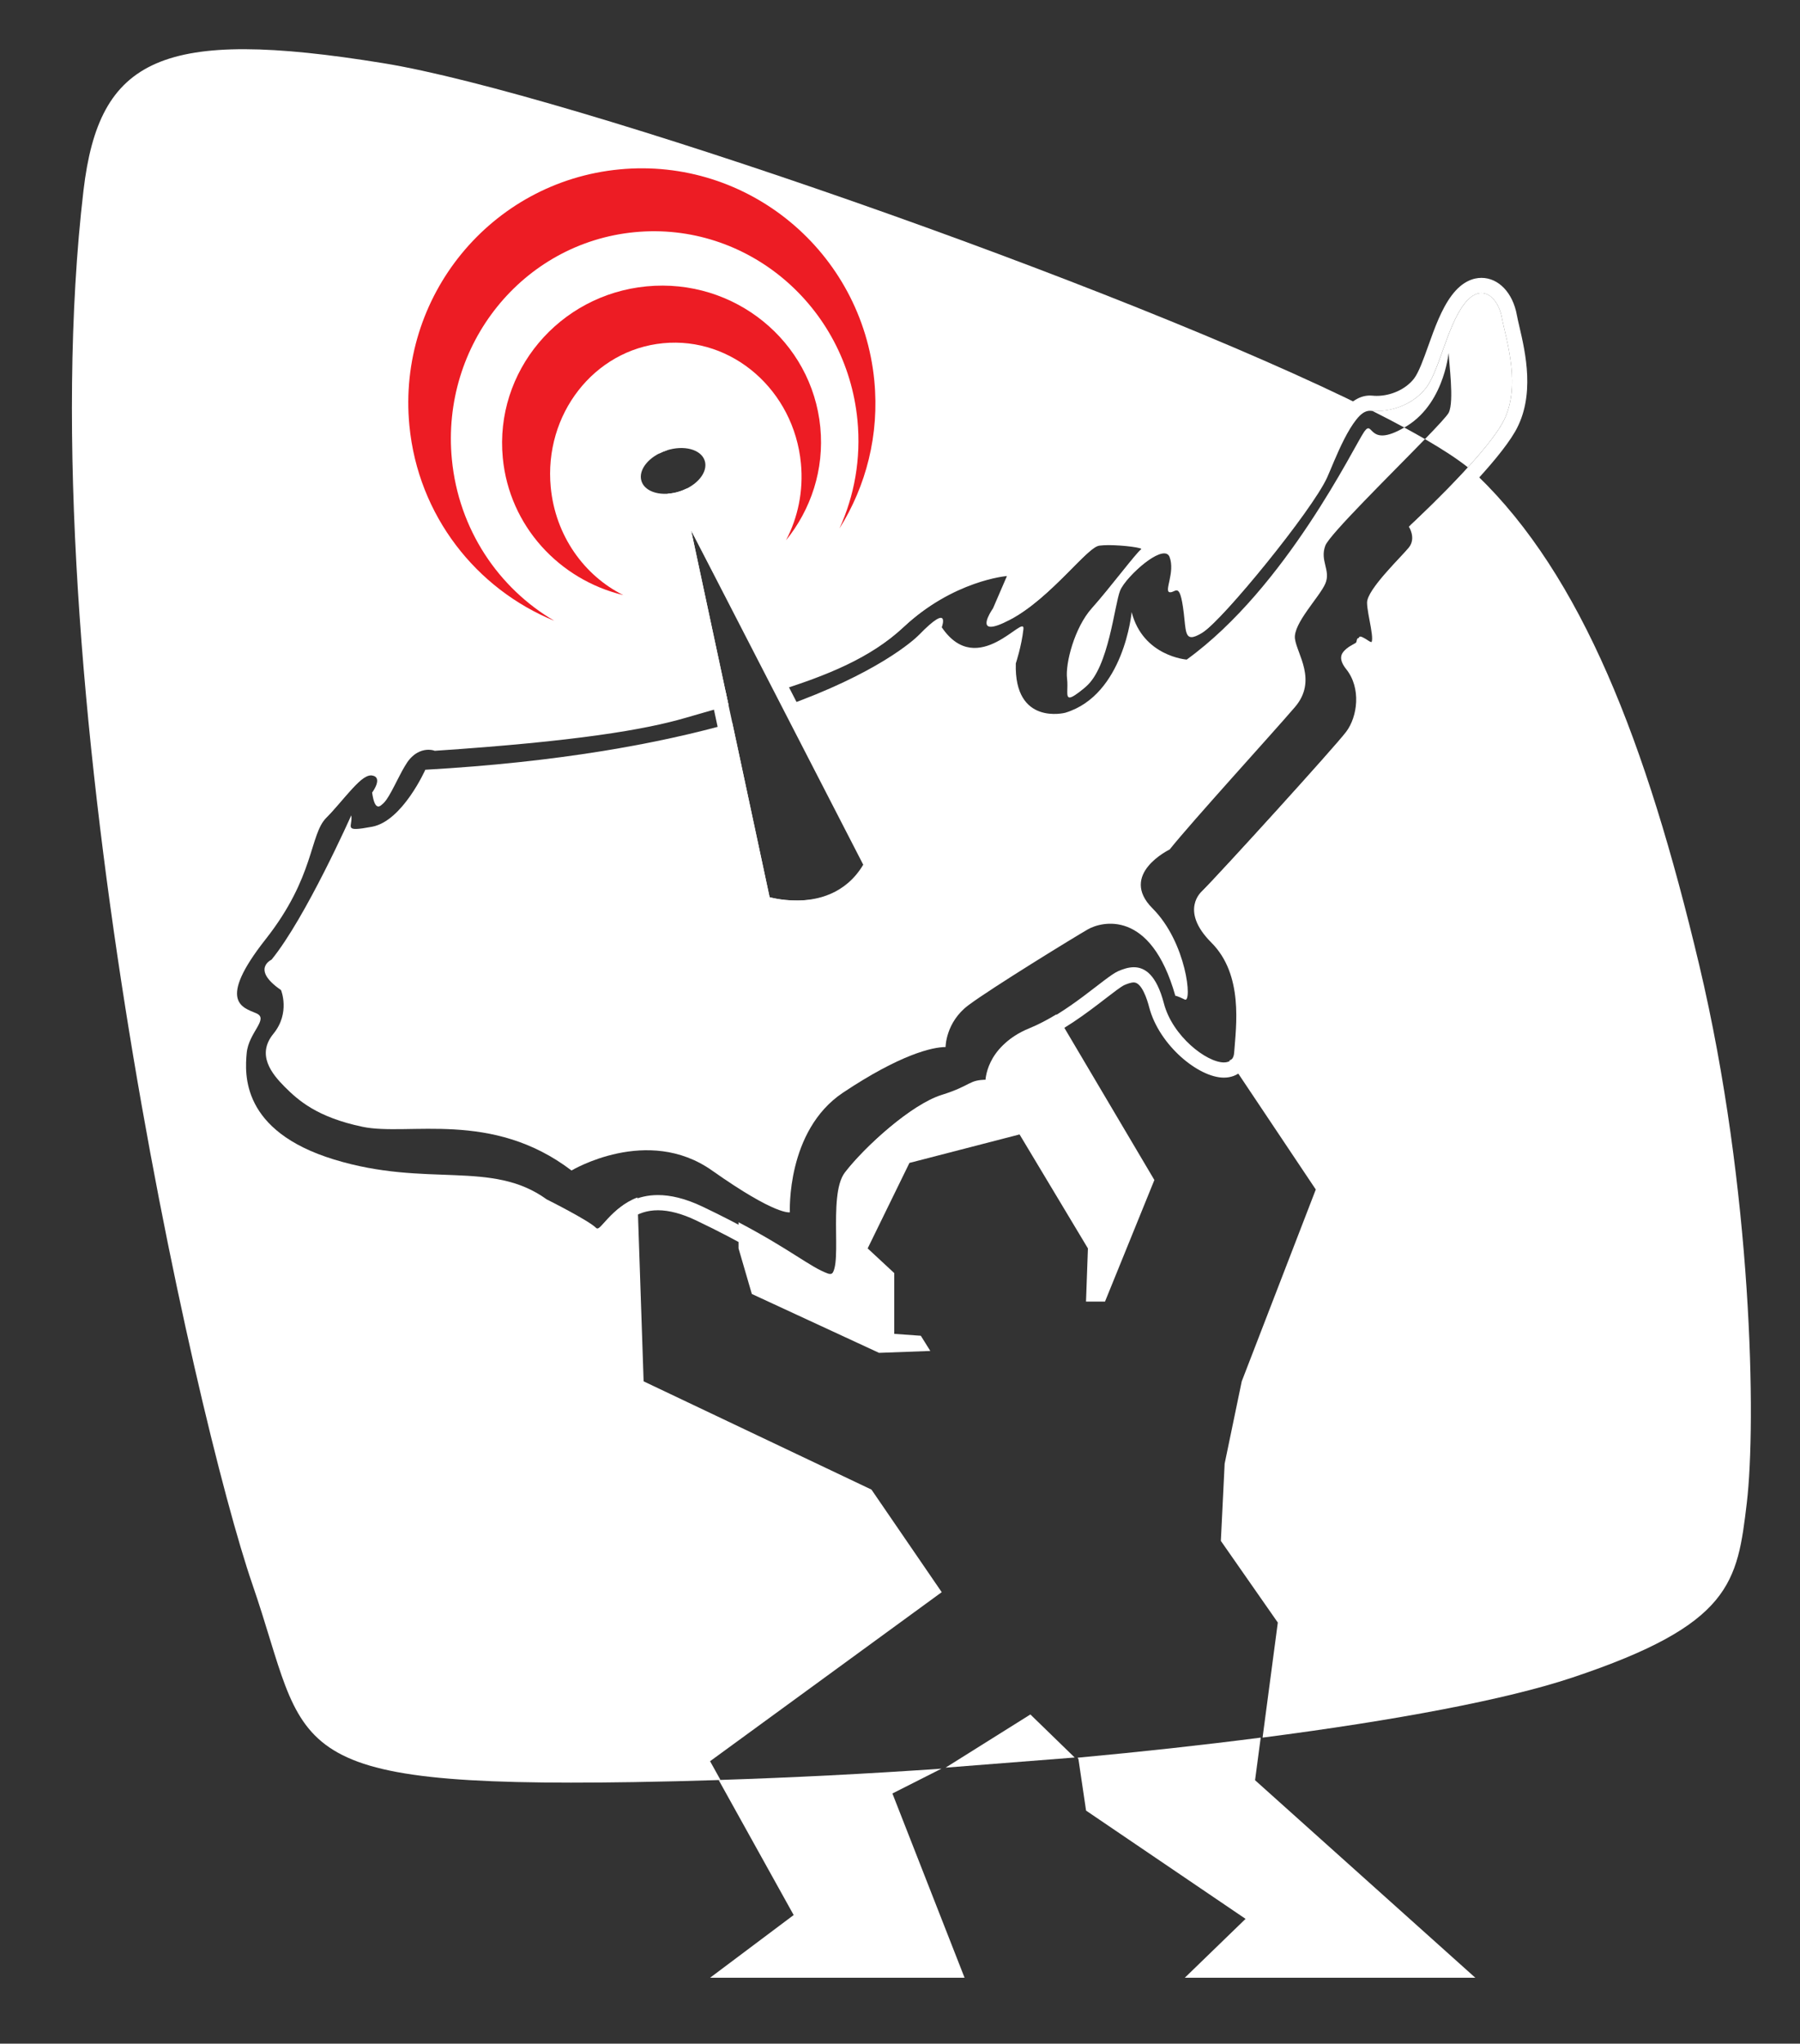 <?xml version="1.0" encoding="utf-8"?>
<!-- Generator: Adobe Illustrator 15.0.2, SVG Export Plug-In . SVG Version: 6.00 Build 0)  -->
<!DOCTYPE svg PUBLIC "-//W3C//DTD SVG 1.1//EN" "http://www.w3.org/Graphics/SVG/1.1/DTD/svg11.dtd">
<svg version="1.1" id="Layer_10" xmlns="http://www.w3.org/2000/svg" xmlns:xlink="http://www.w3.org/1999/xlink" x="0px" y="0px"
	 width="237px" height="269px" viewBox="0 0 237 269" enable-background="new 0 0 237 269" xml:space="preserve">
<rect x="0" y="0" width="237" height="269" fill="#333333" stroke="none"/>
<g>
	<g>
		<g>
			<path fill="#FFFFFF" d="M123.963,232.8c-9.728,0.675-19.617,1.181-29.339,1.492l9.876,17.776l-11,8.25H127l-9.5-24.25
				L123.963,232.8z"/>
			<path fill="#FFFFFF" d="M165.993,228.713c-7.574,0.979-15.685,1.869-24.104,2.645l0.11,0.213l1,6.75l21,14.25l-8,7.75h38.25
				l-29-26L165.993,228.713z"/>
		</g>
	</g>
</g>
<g>
	<g>
		<g>
			<path fill="#FFFFFF" d="M197.75,41.819c-0.5-2.75-2.75-4.75-5-1.75s-3.25,8.75-5,11c-1.711,2.199-4.611,3.195-7.076,3.006
				c1.503,0.755,2.908,1.487,4.221,2.197c0.121-0.07,0.229-0.125,0.355-0.204c5.25-3.25,5.5-10.5,5.5-9.5s0.75,6.25,0,7.75
				c-0.203,0.406-1.434,1.729-3.131,3.479c2.33,1.352,4.246,2.601,5.65,3.718c1.846-2.028,3.551-4.091,4.479-5.697
				C200.5,51.069,198.25,44.569,197.75,41.819z"/>
			<path fill="#FFFFFF" d="M179.625,56.819c-1.25,1.75-10.25,20.5-23.375,30c0,0-5.75-0.417-7.25-6.25c0,0-1,10.917-8.75,13.25
				c0,0-6.75,1.75-6.5-6.5c0,0,0.75-2.25,1-4.5s-6,6.75-10.75-0.25c0,0,1.25-3.375-3,1c-0.675,0.695-5.584,5.133-17.852,9.456
				l10.886,20.794c-4.034,6.739-12.701,4.278-12.701,4.278l-4.912-22.95c-9.75,2.752-22.91,5.179-40.421,6.172c0,0-3,6.75-7,7.5
				s-2.5,0-2.75-1.5c0,0-6,13.5-10.5,19c0,0-2.75,1.25,1.25,4c0,0,1.25,3-1,5.75c-2.25,2.75-0.25,5.25,1.5,7s4.25,4,10.25,5.25
				s17-2.25,27.5,5.75c0,0,10-6,18.5,0s10.25,5.5,10.25,5.5s-0.5-10.75,7-15.75s11.75-6,13.5-6c0,0,0-3.25,3-5.5s14-9,15.75-10
				s8.25-2.75,11.5,8.75c0,0,0.25,0,1.25,0.5s0.25-7.5-4.25-12s2.25-7.75,2.25-7.75c3-3.75,13.5-15.25,16.5-18.75s0.25-7,0-9
				s3.25-5.5,4-7.25s-0.75-3,0-5c0.547-1.459,8.541-9.301,13.119-14.021c-0.854-0.495-1.76-1.003-2.725-1.525
				C180.059,59.097,180.846,55.112,179.625,56.819z"/>
		</g>
	</g>
</g>
<g>
	<g>
		<g>
			<g>
				<path fill="#FFFFFF" d="M135.48,135.369c-5.5,2.25-5.5,6.75-5.5,6.75c-2.5,0-2,0.75-6,2s-10,6.75-12.5,10s0.25,14.5-2.5,13.5
					c-2.306-0.84-4.806-3.09-11.738-6.74v3.441l1.75,6l16.75,7.75l6.75-0.25l-1.25-2l-3.5-0.25v-8l-3.5-3.25l5.5-11.25l14.5-3.75
					l9,15l-0.25,7h2.5l6.5-16l-12.901-21.804C137.943,134.211,136.734,134.856,135.48,135.369z"/>
				<path fill="#FFFFFF" d="M114.743,196.07l-30-14.25l-0.818-24.204c-3.496,1.315-4.816,4.631-5.444,4.003c-1-1-6.5-3.75-6.5-3.75
					c-7.25-5.25-15.75-1.5-28-5.25s-11.75-11.25-11.5-14s3-4.5,1.25-5.25s-5.25-1.5,1.25-9.75s5.75-13.75,8-16s4.75-6,6.25-5.75
					s0,2.25,0,2.25c0.75,5.25,3-2.25,4.75-4.25s3.5-1.25,3.5-1.25c18.75-1.25,27.698-2.787,33-4.333
					c1.858-0.542,3.663-1.052,5.423-1.553L91,69.819l11.05,21.108c6.904-2.132,12.738-4.473,17.015-8.476
					c6.717-6.286,13.75-6.833,13.75-6.833l-1.834,4.25c0,0-3,4.25,2.25,1.5s10-9.5,11.75-9.75s6,0.25,5.5,0.5s-4.25,5.25-6.5,7.75
					s-3.5,7.25-3.25,9.25s-0.75,3.75,2.25,1.25s3.75-10.75,4.5-12.623s6-6.627,6.75-4.627s-0.75,4.5,0,4.627s1.25-1.377,1.75,1.873
					s0,5,2.5,3.5s14.25-15.875,16.25-20.25c0.928-2.028,3.23-8.483,5.594-8.968C147.912,37.71,74.678,12.248,50.493,8.32
					c-29.25-4.75-37.445-0.715-39.5,16.75c-7.5,63.75,14.75,161.75,22.25,183.5s2.75,26.75,50.25,26
					c3.75-0.061,7.55-0.154,11.374-0.277l-1.374-2.473l30.5-22.25L114.743,196.07z M87.75,59.292
					c2.298-0.747,4.553-0.146,5.037,1.343c0.483,1.488-0.988,3.3-3.286,4.045c-2.298,0.747-4.554,0.146-5.036-1.342
					C83.98,61.85,85.452,60.038,87.75,59.292z"/>
				<path fill="#FFFFFF" d="M223.743,127.07c-7-29.5-15.5-51.25-29.25-64.5c-0.341-0.329-0.751-0.675-1.196-1.031
					c-3.562,3.889-7.564,7.58-7.564,7.58s1,1.5,0,2.75s-5.5,5.5-5.5,7.25s1.5,6.25,0,5.25s-1.25-0.5-1.432,0
					c-0.181,0.5-3.318,1-1.318,3.5s1.5,6.25,0,8.25s-16.5,18.5-19,21c0,0-3,2.5,1.25,6.75s3.25,11,3,14.5
					c-0.049,0.674-0.369,1.055-0.86,1.199l11.372,17.002l-9.75,25.25l-2.25,10.835l-0.5,10.165l7.5,10.75l-2.008,15.144
					c17.461-2.256,32.041-4.987,40.758-7.894c21-7,21.75-12.5,23-23S230.743,156.57,223.743,127.07z"/>
			</g>
		</g>
	</g>
</g>
<g>
	<g>
		<path fill="#FFFFFF" d="M200.045,42.955c-0.137-0.591-0.256-1.101-0.327-1.493c-0.53-2.923-2.405-4.887-4.661-4.887
			c-0.998,0-2.483,0.398-3.906,2.294c-1.368,1.824-2.246,4.278-3.094,6.651c-0.617,1.726-1.255,3.511-1.885,4.321
			c-1.07,1.376-2.998,2.266-4.908,2.266c-0.19,0-0.382-0.009-0.563-0.028c-0.108-0.011-0.22-0.016-0.327-0.016
			c-3.152,0-5.193,4.245-7.178,8.975c-0.2,0.48-0.373,0.894-0.514,1.2c-1.795,3.924-11.625,15.893-14.764,18.8
			c-0.047-0.449-0.105-0.967-0.191-1.523c-0.16-1.048-0.432-2.809-1.629-3.508c0.16-0.988,0.226-2.19-0.225-3.39
			c-0.412-1.098-1.404-1.779-2.591-1.78c-0.412,0-0.86,0.098-1.325,0.271c-0.466-0.67-1.766-1.357-5.98-1.357
			c-0.592,0-1.1,0.03-1.51,0.088c-1.426,0.204-2.742,1.531-4.924,3.73c-1.783,1.797-3.93,3.961-6.159,5.445l1.036-2.402l1.312-3.043
			l-3.305,0.257c-0.314,0.025-7.814,0.678-14.962,7.367c-3.985,3.729-9.655,5.993-16.301,8.046l0.942,1.8
			c6.777-2.108,12.509-4.439,16.725-8.386c6.716-6.286,13.75-6.833,13.75-6.833l-1.834,4.25c0,0-1.713,2.426-0.285,2.426
			c0.461,0,1.252-0.254,2.535-0.926c5.25-2.75,10-9.5,11.75-9.75c0.334-0.048,0.76-0.068,1.227-0.068
			c1.975,0,4.678,0.366,4.273,0.568c-0.5,0.25-4.25,5.25-6.5,7.75s-3.5,7.25-3.25,9.25c0.162,1.295-0.2,2.485,0.338,2.485
			c0.294,0,0.854-0.354,1.912-1.235c3-2.5,3.75-10.75,4.5-12.623c0.624-1.558,4.361-5.109,6.031-5.109
			c0.339,0,0.593,0.146,0.719,0.482c0.75,2-0.75,4.5,0,4.627c0.031,0.005,0.062,0.008,0.094,0.008c0.312,0,0.578-0.247,0.821-0.247
			c0.304,0,0.569,0.384,0.835,2.111c0.377,2.447,0.186,4.043,1.135,4.043c0.312,0,0.747-0.172,1.365-0.543
			c2.5-1.5,14.25-15.875,16.25-20.25c0.963-2.108,3.414-9.007,5.871-9.006c0.043,0,0.086,0.002,0.129,0.006
			c0.25,0.025,0.505,0.038,0.764,0.038c2.324,0,4.912-1.013,6.486-3.038c1.75-2.25,2.75-8,5-11c0.794-1.059,1.588-1.495,2.305-1.495
			c1.315,0,2.371,1.465,2.695,3.245c0.5,2.75,2.75,9.25,0,14s-12.25,13.5-12.25,13.5s1,1.5,0,2.75s-5.5,5.5-5.5,7.25
			c0,1.578,1.221,5.394,0.359,5.394c-0.094,0-0.213-0.045-0.359-0.144c-0.634-0.423-0.955-0.577-1.129-0.577
			c-0.236,0-0.197,0.289-0.303,0.577c-0.18,0.5-3.318,1-1.318,3.5s1.5,6.25,0,8.25s-16.5,18.5-19,21c0,0-3,2.5,1.25,6.75
			s3.25,11,3,14.5c-0.062,0.88-0.584,1.271-1.352,1.271c-2.289,0-6.775-3.464-7.898-7.77c-0.99-3.797-2.525-4.76-3.959-4.76
			c-0.736,0-1.447,0.255-2.041,0.51c-1.75,0.75-6.5,5.5-12,7.75c-5.5,2.25-5.5,6.75-5.5,6.75c-2.5,0-2,0.75-6,2s-10,6.75-12.5,10
			c-2.395,3.113,0.027,13.562-2.18,13.562c-0.098,0-0.204-0.021-0.32-0.062c-2.75-1-5.75-4-16.25-9
			c-2.311-1.101-4.247-1.521-5.871-1.521c-5.361,0-7.329,4.602-8.203,4.602c-0.064,0-0.123-0.024-0.176-0.078
			c-1-1-6.5-3.75-6.5-3.75c-7.25-5.25-15.75-1.5-28-5.25s-11.75-11.25-11.5-14s3-4.5,1.25-5.25s-5.25-1.5,1.25-9.75s5.75-13.75,8-16
			c2.178-2.178,4.59-5.762,6.103-5.762c0.05,0,0.099,0.004,0.147,0.012c1.5,0.25,0,2.25,0,2.25c0.188,1.317,0.471,1.832,0.816,1.832
			c1.031,0,2.623-4.584,3.934-6.082c1-1.143,2-1.388,2.673-1.388c0.505,0,0.827,0.138,0.827,0.138c18.75-1.25,27.698-2.787,33-4.333
			c1.949-0.568,3.841-1.103,5.682-1.627l-0.419-1.96c-0.443,0.126-0.887,0.253-1.336,0.38c-1.462,0.416-2.959,0.841-4.486,1.287
			c-6.278,1.831-16.523,3.178-32.222,4.234c-0.274-0.064-0.629-0.119-1.044-0.119c-1.08,0-2.681,0.359-4.179,2.071
			c-0.479,0.547-0.92,1.283-1.361,2.103c-0.401-0.391-0.935-0.656-1.555-0.759c-0.156-0.026-0.316-0.039-0.476-0.039
			c-1.962,0-3.553,1.846-5.568,4.184c-0.654,0.759-1.33,1.543-1.949,2.164c-1.216,1.216-1.716,2.817-2.348,4.844
			c-0.863,2.766-2.044,6.555-5.809,11.333c-3.408,4.326-4.659,7.268-4.057,9.541c0.412,1.551,1.542,2.346,2.486,2.81
			c-0.537,0.921-1.209,2.151-1.351,3.707c-0.713,7.838,3.629,13.252,12.906,16.092c5.748,1.761,10.645,1.938,14.965,2.096
			c4.997,0.182,8.944,0.326,12.448,2.863l0.132,0.096l0.146,0.072c2.462,1.231,5.455,2.885,5.986,3.382
			c0.423,0.423,0.987,0.657,1.585,0.657c1.144,0,1.836-0.771,2.569-1.586c1.143-1.271,2.708-3.015,5.634-3.015
			c1.474,0,3.16,0.446,5.011,1.328c6.175,2.94,9.763,5.21,12.137,6.712c1.731,1.096,2.982,1.887,4.289,2.362
			c0.334,0.12,0.672,0.183,1.004,0.183c0.703,0,1.365-0.277,1.864-0.781c1.213-1.226,1.191-3.379,1.157-6.641
			c-0.024-2.34-0.061-5.876,0.744-6.921c2.359-3.067,8.017-8.22,11.511-9.312c1.926-0.602,2.945-1.123,3.62-1.468
			c0.733-0.374,0.865-0.44,1.783-0.44h2v-2c0.004-0.103,0.149-3.219,4.258-4.899c3.802-1.555,7.138-4.125,9.573-6.002
			c0.97-0.747,2.068-1.594,2.457-1.76c0.378-0.162,0.861-0.348,1.253-0.348c1.06,0,1.769,2.283,2.022,3.265
			c1.303,4.988,6.496,9.265,9.834,9.265c1.869,0,3.213-1.257,3.348-3.127c0.021-0.296,0.048-0.616,0.076-0.958
			c0.328-3.951,0.88-10.562-3.657-15.099c-1.127-1.126-1.728-2.188-1.69-2.985c0.022-0.491,0.305-0.812,0.307-0.814l0.07-0.058
			l0.063-0.064c2.58-2.58,17.664-19.185,19.187-21.214c2.026-2.703,2.565-7.443-0.039-10.7c0-0.001-0.002-0.002-0.002-0.004
			c0.053-0.029,0.104-0.057,0.146-0.08c0.13-0.07,0.271-0.147,0.416-0.237c0.325,0.142,0.655,0.214,0.987,0.214
			c0.668,0,1.295-0.294,1.722-0.808c0.881-1.062,0.604-2.543,0.219-4.593c-0.123-0.66-0.274-1.469-0.297-1.9
			c0.319-0.973,2.785-3.608,3.724-4.612c0.584-0.625,1.045-1.117,1.336-1.481c0.918-1.147,1.008-2.413,0.784-3.457
			c2.558-2.423,9.281-8.975,11.636-13.041C202.188,52.148,200.846,46.393,200.045,42.955z M142.611,87.382
			c0.218-1.179,0.67-2.665,1.32-3.979C143.583,84.802,143.146,86.256,142.611,87.382z"/>
	</g>
</g>
<g>
	<g>
		<g>
			<path fill="#FFFFFF" d="M87.75,59.292c0.023-0.007,0.046-0.01,0.069-0.018L85.9,55.548l0.888,4.15
				C87.09,59.544,87.407,59.403,87.75,59.292z"/>
			<path fill="#FFFFFF" d="M115.438,112.904l-22.66-44l-2.369-4.6c-0.287,0.142-0.587,0.271-0.909,0.376
				c-0.538,0.175-1.07,0.269-1.581,0.302l1.125,5.255l10.333,48.278l0.249,1.161l1.138,0.338c0.18,0.053,1.82,0.521,4.057,0.521
				c4.61,0,8.358-2.021,10.554-5.689l0.571-0.954L115.438,112.904z M104.821,118.536c-2.01,0-3.488-0.438-3.488-0.438L91,69.819
				l22.66,44C111.328,117.714,107.575,118.536,104.821,118.536z"/>
		</g>
	</g>
</g>
<g>
	<g>
		<path fill="#ED1C24" d="M59.496,60.457c-1.452-15.094,9.326-28.479,24.072-29.897c14.747-1.418,27.879,9.667,29.331,24.761
			c0.488,5.074-0.412,9.953-2.374,14.25c3.511-5.59,5.278-12.349,4.595-19.444c-1.634-16.995-16.664-29.455-33.568-27.829
			C64.647,23.924,52.268,39.02,53.903,56.015c1.141,11.868,8.819,21.517,19.102,25.709C65.663,77.439,60.385,69.703,59.496,60.457z"
			/>
	</g>
</g>
<g>
	<g>
		<path fill="#ED1C24" d="M72.516,64.146c-0.924-9.603,5.701-18.097,14.796-18.972s17.217,6.201,18.141,15.804
			c0.353,3.664-0.4,7.162-1.963,10.142c3.286-4.053,5.053-9.305,4.519-14.865c-1.093-11.361-11.337-19.672-22.882-18.562
			S65.108,48.914,66.201,60.276c0.863,8.974,7.443,16.022,15.856,18.05C76.922,75.765,73.129,70.521,72.516,64.146z"/>
	</g>
</g>
<polygon fill="#FFFFFF" points="124.5,232.667 141.5,231.334 135.667,225.667 "/>
</svg>
